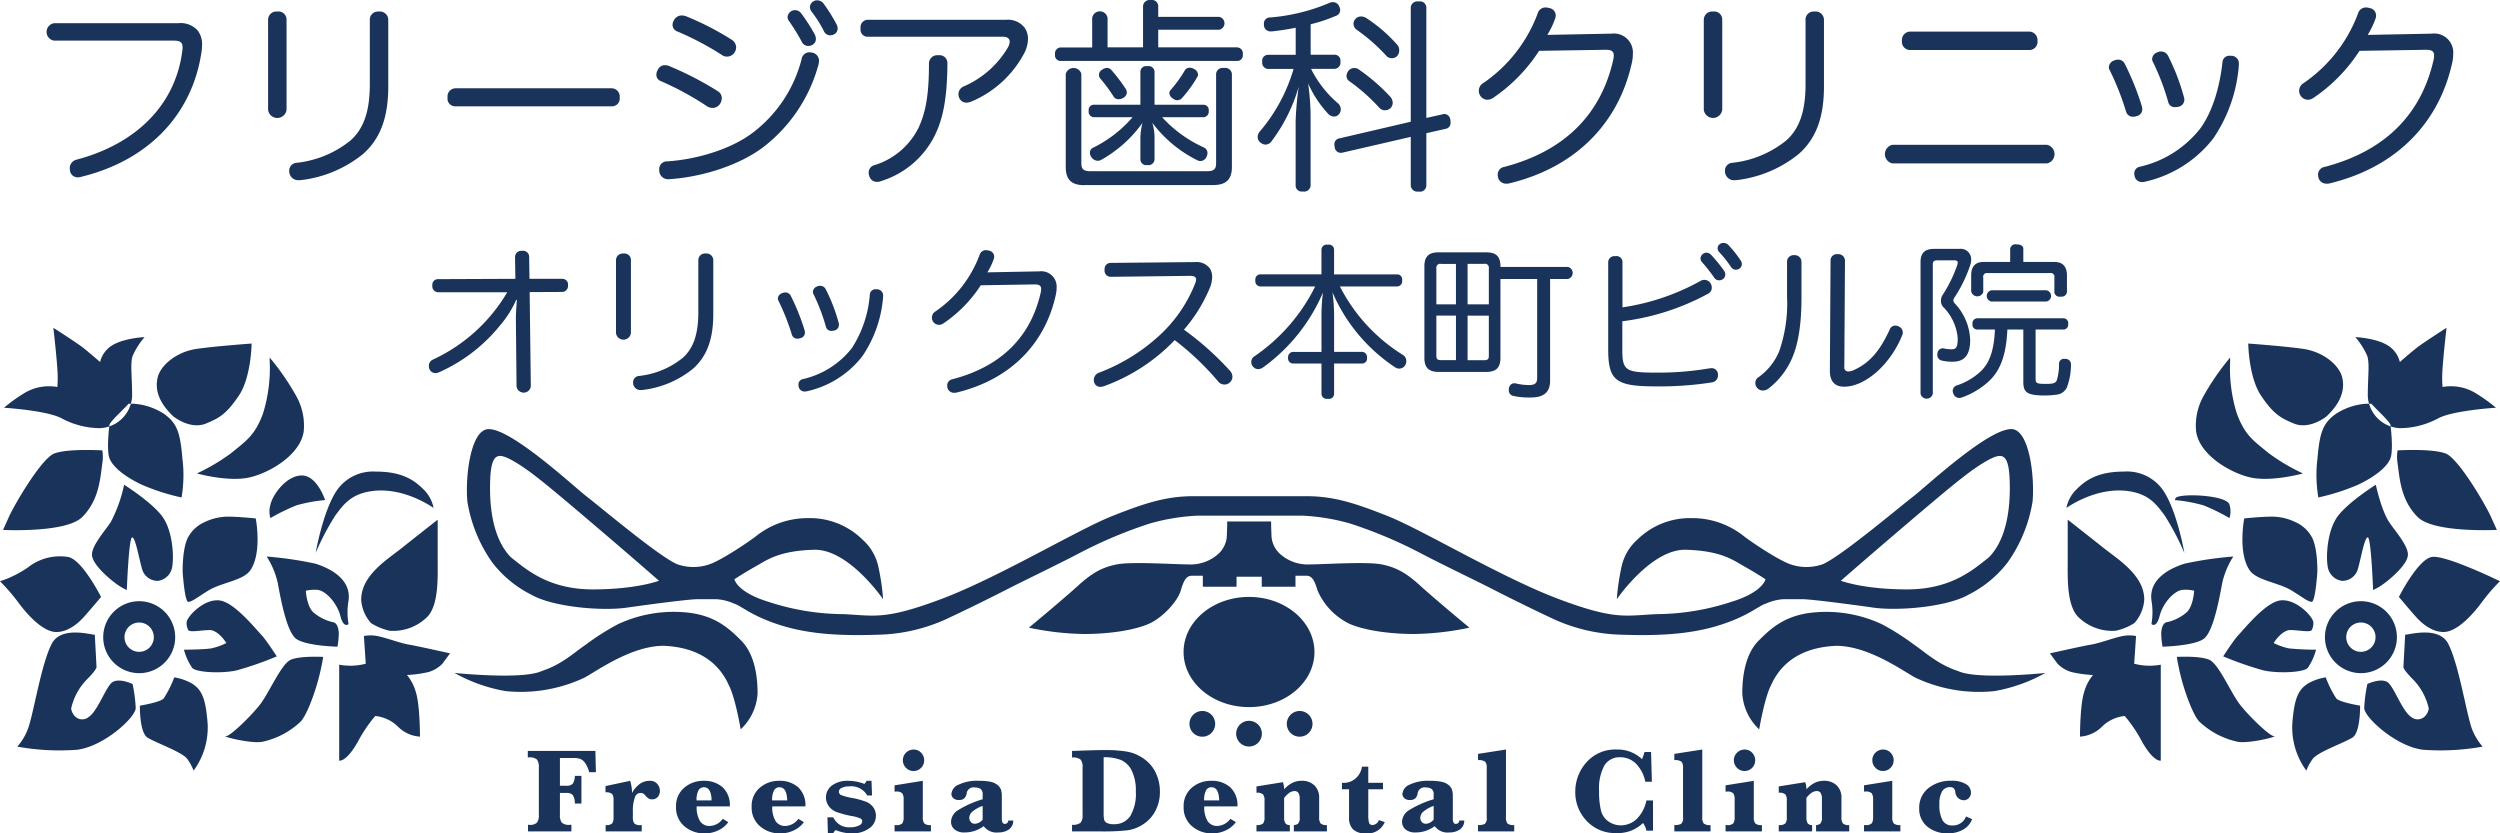 <svg id="logo_access.svg" xmlns="http://www.w3.org/2000/svg" width="399.38" height="133.128" viewBox="0 0 399.38 133.128">
  <defs>
    <style>
      .cls-1 {
        fill: #1a335b;
        fill-rule: evenodd;
      }
    </style>
  </defs>
  <path id="シェイプ_1261" data-name="シェイプ 1261" class="cls-1" d="M721.943,879.52a3.668,3.668,0,0,1,3.146,1.176,3.6,3.6,0,0,1,.688,2.354c0,0.3-.033.589-0.065,0.916-1.409,9.938-8.29,17.394-19.168,20.074a1.871,1.871,0,0,1-.59.1,1.231,1.231,0,0,1-1.245-.914,2.856,2.856,0,0,1-.066-0.525,1.394,1.394,0,0,1,1.049-1.371c9.436-2.485,15.858-8.665,16.94-17.46a2.443,2.443,0,0,0,.033-0.49c0-.851-0.427-1.079-1.442-1.079h-19.1a1.408,1.408,0,0,1,0-2.779h19.823Zm17.334,13.8a1.484,1.484,0,0,1-2.95.032V879a1.328,1.328,0,0,1,1.476-1.342,1.287,1.287,0,0,1,1.474,1.309v14.352Zm13.3-14.287a1.3,1.3,0,0,1,1.41-1.374,1.342,1.342,0,0,1,1.539,1.309v10.657c0,4.905-1.245,8.337-4.03,10.79A19.285,19.285,0,0,1,741.44,904.6h-0.23a1.43,1.43,0,0,1-1.475-1.144,1.324,1.324,0,0,1-.033-0.36,1.253,1.253,0,0,1,1.18-1.274,16.5,16.5,0,0,0,8.65-3.6c2.131-1.929,3.047-4.741,3.047-8.991v-10.2Zm13.7,13.764A1.228,1.228,0,0,1,765,891.387a1.3,1.3,0,0,1,1.311-1.47h24.869a1.3,1.3,0,0,1,1.31,1.47,1.227,1.227,0,0,1-1.277,1.407H766.275Zm41.842-2.453a1.3,1.3,0,0,1,.688,1.146,1.74,1.74,0,0,1-.262.883,1.43,1.43,0,0,1-1.212.684,1.681,1.681,0,0,1-.918-0.293,47.048,47.048,0,0,0-7.34-3.989,1.079,1.079,0,0,1-.72-1.013,1.44,1.44,0,0,1,.229-0.784,1.206,1.206,0,0,1,1.115-.753,1.83,1.83,0,0,1,.688.131,52.651,52.651,0,0,1,7.732,3.988m16.219-4.806a3.323,3.323,0,0,1-.065.524,24.8,24.8,0,0,1-8.946,13.338c-3.833,2.845-9.632,4.676-14.842,5.036h-0.164a1.4,1.4,0,0,1-1.507-1.341v-0.228a1.226,1.226,0,0,1,1.31-1.276c4.784-.327,10.19-1.962,13.631-4.577a21.421,21.421,0,0,0,7.8-11.737,1.262,1.262,0,0,1,1.244-1.111,3.34,3.34,0,0,1,.525.064,1.329,1.329,0,0,1,1.016,1.308m-13.237-2.19a1.526,1.526,0,0,1-.2.753,1.422,1.422,0,0,1-1.277.752,1.276,1.276,0,0,1-.754-0.228,47.194,47.194,0,0,0-7.177-3.794,1.106,1.106,0,0,1-.753-1.046,1.339,1.339,0,0,1,.23-0.752,1.394,1.394,0,0,1,1.211-.753,1.993,1.993,0,0,1,.722.132,45.449,45.449,0,0,1,7.306,3.76,1.465,1.465,0,0,1,.689,1.176m9.4-5.918a1.265,1.265,0,0,1,.951.458,28.285,28.285,0,0,1,2.228,3.465,1.786,1.786,0,0,1,.163.688,1.042,1.042,0,0,1-.524.915,1.384,1.384,0,0,1-.687.2,1.117,1.117,0,0,1-.984-0.556,31.686,31.686,0,0,0-2.13-3.466,1.056,1.056,0,0,1-.2-0.59,1.173,1.173,0,0,1,.591-0.947,1.124,1.124,0,0,1,.589-0.164m3.539-1.569a1.277,1.277,0,0,1,.983.458,26.591,26.591,0,0,1,2.1,3.335,1.581,1.581,0,0,1,.2.687,1.088,1.088,0,0,1-.556.948,1.362,1.362,0,0,1-.623.163,1.112,1.112,0,0,1-1.015-.653,18.582,18.582,0,0,0-2.032-3.205,1.177,1.177,0,0,1-.2-0.653,1.067,1.067,0,0,1,.623-0.95,0.98,0.98,0,0,1,.524-0.13m30.21,3.107a3.377,3.377,0,0,1,2.916,1.242,3.035,3.035,0,0,1,.557,1.831,5.1,5.1,0,0,1-.491,2.06,17,17,0,0,1-8.585,7.945,2.085,2.085,0,0,1-.72.161,1.209,1.209,0,0,1-1.115-.621,1.482,1.482,0,0,1-.2-0.718,1.365,1.365,0,0,1,.819-1.243,15.133,15.133,0,0,0,7.144-6.342,2.229,2.229,0,0,0,.229-0.817c0-.459-0.328-0.786-1.081-0.786h-21.56a1.135,1.135,0,0,1-1.179-1.339,1.178,1.178,0,0,1,1.179-1.373h22.084Zm-9.4,7c-0.032,5.722-.753,8.959-2.063,11.574a14.3,14.3,0,0,1-8.519,7.192,1.72,1.72,0,0,1-.688.132,1.233,1.233,0,0,1-1.18-.85,1.667,1.667,0,0,1-.131-0.655,1.22,1.22,0,0,1,.95-1.176,11.688,11.688,0,0,0,7.012-5.95c1.114-2.386,1.672-5.133,1.672-10.2a1.333,1.333,0,0,1,1.506-1.4,1.266,1.266,0,0,1,1.441,1.338m46.331-2.582a0.918,0.918,0,0,1,.853,1.08,0.9,0.9,0,0,1-.853,1.077H862.9a0.9,0.9,0,0,1-.852-1.077,0.934,0.934,0,0,1,.852-1.08h5.079V878.7a1.239,1.239,0,0,1,2.457,0v4.675h5.668v-6.539a1.043,1.043,0,0,1,1.213-1.012,1.007,1.007,0,0,1,1.213.98v1.7h9.73a1.048,1.048,0,0,1,0,2.06h-9.73v2.812h12.646Zm-24.442,22c-2.032,0-2.982-.85-2.982-2.877V887.6a1.3,1.3,0,0,1,2.49,0v14.288c0,0.947.36,1.276,1.474,1.276H886.3c1.115,0,1.475-.329,1.475-1.276V887.628a1.03,1.03,0,0,1,1.245-.947,1.06,1.06,0,0,1,1.278.947V902.5c0,2.027-.983,2.877-3.015,2.877H866.735Zm19.037-12.849a0.843,0.843,0,0,1,.819.981,0.889,0.889,0,0,1-.819,1.014h-6.619a20.271,20.271,0,0,0,6.684,4.838,1,1,0,0,1,.557.882,1.38,1.38,0,0,1-.2.688,1.041,1.041,0,0,1-1.443.457,20.251,20.251,0,0,1-7.175-5.984,8.448,8.448,0,0,1,.36,2.321V901.3a0.967,0.967,0,0,1-1.147.882,0.936,0.936,0,0,1-1.113-.882v-3.566a11.677,11.677,0,0,1,.327-2.288,20.142,20.142,0,0,1-6.619,5.919,1.034,1.034,0,0,1-.523.131,1.244,1.244,0,0,1-1.017-.59,1.083,1.083,0,0,1-.228-0.687,0.843,0.843,0,0,1,.458-0.784,19.962,19.962,0,0,0,6.356-4.9h-6.225a0.866,0.866,0,0,1-.786-1.014,0.837,0.837,0,0,1,.786-0.981h7.471v-5.3a0.917,0.917,0,0,1,1.113-.851,0.947,0.947,0,0,1,1.147.851v5.3h7.832Zm-12.255-1.961a1.058,1.058,0,0,1-.557.85,1.442,1.442,0,0,1-.753.23,0.9,0.9,0,0,1-.787-0.394,26.654,26.654,0,0,0-2.032-2.779,0.938,0.938,0,0,1,.164-1.536,1.477,1.477,0,0,1,.787-0.294,1.009,1.009,0,0,1,.753.392,26.653,26.653,0,0,1,2.229,2.942,1.246,1.246,0,0,1,.2.589m8.06,1.241a1.175,1.175,0,0,1-.786-0.325,1.056,1.056,0,0,1-.492-0.818,0.75,0.75,0,0,1,.23-0.524,19.813,19.813,0,0,0,2.261-3.138,0.878,0.878,0,0,1,.754-0.392,1.394,1.394,0,0,1,.687.195,1.114,1.114,0,0,1,.656.917,0.623,0.623,0,0,1-.1.326,20.065,20.065,0,0,1-2.457,3.4,0.968,0.968,0,0,1-.754.358m14.483-5a0.984,0.984,0,0,1-.917-1.143,0.94,0.94,0,0,1,.917-1.112h4.423V880.24c-1.278.261-2.555,0.456-3.8,0.588h-0.164a1.038,1.038,0,0,1-1.113-1.014v-0.163a0.953,0.953,0,0,1,.949-1.046,30.4,30.4,0,0,0,9.5-2.322,1.267,1.267,0,0,1,.557-0.13,1.078,1.078,0,0,1,1.016.654,1.6,1.6,0,0,1,.164.62,0.962,0.962,0,0,1-.688.917,24.459,24.459,0,0,1-4.03,1.341v4.87h3.833a0.928,0.928,0,0,1,.918,1.079,1,1,0,0,1-.918,1.176H902.94a17.474,17.474,0,0,0,4.326,5.526,1.287,1.287,0,0,1,.426.948,1.169,1.169,0,0,1-.3.785,0.985,0.985,0,0,1-.786.36,1.358,1.358,0,0,1-.983-0.491,17.706,17.706,0,0,1-3.145-4.8,40.348,40.348,0,0,1,.393,5.034v11.28a1.03,1.03,0,0,1-1.245.947,0.959,0.959,0,0,1-1.147-.947v-10.3a52.434,52.434,0,0,1,.492-5.49,26.748,26.748,0,0,1-4.326,8.7,1.244,1.244,0,0,1-.982.554,1.306,1.306,0,0,1-.754-0.293,1.15,1.15,0,0,1-.492-0.949,1.384,1.384,0,0,1,.361-0.882,26.9,26.9,0,0,0,5.373-9.973h-4.1Zm27.982,7.226a0.566,0.566,0,0,1,.229-0.032,1.01,1.01,0,0,1,.917.948,1.559,1.559,0,0,1,.033.391,0.946,0.946,0,0,1-.688,1.015l-3.178.718v8.371a1.015,1.015,0,0,1-1.246.947,1.045,1.045,0,0,1-1.244-.947v-7.782l-10.911,2.518a0.762,0.762,0,0,1-.262.031,0.994,0.994,0,0,1-.984-0.947,1.1,1.1,0,0,1-.033-0.326,0.916,0.916,0,0,1,.689-1.014l11.5-2.682V877a1.045,1.045,0,0,1,1.244-.948,1.015,1.015,0,0,1,1.246.948v17.654Zm-8.388-2.713a1.546,1.546,0,0,1,.327.881,1.266,1.266,0,0,1-.36.884,1.352,1.352,0,0,1-.885.327,1.174,1.174,0,0,1-.885-0.392A29.629,29.629,0,0,0,909,888.739a0.972,0.972,0,0,1-.393-0.784,1.378,1.378,0,0,1,.327-0.849,1.159,1.159,0,0,1,.918-0.425,1.18,1.18,0,0,1,.72.228,30.331,30.331,0,0,1,5.08,4.414m1.08-8.338a1.309,1.309,0,0,1,.295.883,1.275,1.275,0,0,1-.295.85,1.17,1.17,0,0,1-.884.393,1.128,1.128,0,0,1-.885-0.393,28.28,28.28,0,0,0-4.686-4.118,1.287,1.287,0,0,1-.556-0.982,1.115,1.115,0,0,1,.327-0.785,1.17,1.17,0,0,1,.885-0.391,1.612,1.612,0,0,1,.852.261,24.494,24.494,0,0,1,4.947,4.282m22.641,0.948a26.275,26.275,0,0,1-7.4,7.554,1.71,1.71,0,0,1-.852.262,1.408,1.408,0,0,1-1.375-1.44,1.4,1.4,0,0,1,.687-1.209,23.319,23.319,0,0,0,8.717-11.15,1.3,1.3,0,0,1,1.277-.947,2.221,2.221,0,0,1,.59.1,1.2,1.2,0,0,1,1.015,1.176,1.9,1.9,0,0,1-.065.426,13.438,13.438,0,0,1-1.278,2.681l10.256-.2a3.034,3.034,0,0,1,3.407,3.27,5.764,5.764,0,0,1-.13,1.243c-1.966,9.251-8.487,16.737-19.66,19.419a1.538,1.538,0,0,1-.393.034,1.314,1.314,0,0,1-1.343-.949,2.528,2.528,0,0,1-.066-0.491,1.249,1.249,0,0,1,1.081-1.243c9.568-2.518,15.433-8.337,17.4-17.2a4,4,0,0,0,.065-0.587c0-.622-0.327-0.917-1.245-0.917h-0.131Zm29.26,9.384a1.483,1.483,0,0,1-2.948.032V879a1.326,1.326,0,0,1,1.474-1.342,1.287,1.287,0,0,1,1.474,1.309v14.352Zm13.3-14.287a1.3,1.3,0,0,1,1.409-1.374,1.342,1.342,0,0,1,1.54,1.309v10.657c0,4.905-1.245,8.337-4.031,10.79A19.282,19.282,0,0,1,970.8,904.6h-0.229a1.43,1.43,0,0,1-1.475-1.144,1.324,1.324,0,0,1-.033-0.36,1.253,1.253,0,0,1,1.18-1.274,16.5,16.5,0,0,0,8.65-3.6c2.129-1.929,3.047-4.741,3.047-8.991v-10.2Zm38.562,19.911a1.522,1.522,0,0,1,.04,2.975H995.8a1.523,1.523,0,0,1,.033-2.975H1020.5Zm-2.72-18.079a1.36,1.36,0,0,1,1.22,1.47,1.321,1.321,0,0,1-1.18,1.471H998.55a1.321,1.321,0,0,1-1.212-1.471,1.358,1.358,0,0,1,1.212-1.47h19.23Zm14.09,4.479a1.162,1.162,0,0,1,1.08.685,42.668,42.668,0,0,1,2.72,6.768,2.346,2.346,0,0,1,.07.49,1.111,1.111,0,0,1-.92,1.079,1.576,1.576,0,0,1-.52.1,1.119,1.119,0,0,1-1.15-.815,43.442,43.442,0,0,0-2.62-6.638,0.8,0.8,0,0,1-.13-0.458,1.179,1.179,0,0,1,.85-1.078,1.426,1.426,0,0,1,.62-0.13m19.3,0.619v0.23a24.01,24.01,0,0,1-4.09,11.737,19.067,19.067,0,0,1-11.01,6.931,1.53,1.53,0,0,1-.36.032,1.162,1.162,0,0,1-1.18-.882,2.078,2.078,0,0,1-.07-0.491,1.083,1.083,0,0,1,.92-1.079,17.07,17.07,0,0,0,9.63-6.114c1.97-2.713,3.11-6.636,3.54-10.592a1.1,1.1,0,0,1,1.21-1.014h0.17a1.215,1.215,0,0,1,1.24,1.242m-12.42-1.928a1.24,1.24,0,0,1,1.12.719,34.291,34.291,0,0,1,2.55,6.67,0.924,0.924,0,0,1,.04.328,1.163,1.163,0,0,1-.89,1.109,3.24,3.24,0,0,1-.56.066,1.052,1.052,0,0,1-1.11-.753,37.672,37.672,0,0,0-2.46-6.47,0.916,0.916,0,0,1-.13-0.492,1.208,1.208,0,0,1,.85-1.046,1.318,1.318,0,0,1,.59-0.131m31.69-.1a26.215,26.215,0,0,1-7.41,7.554,1.68,1.68,0,0,1-.85.262,1.446,1.446,0,0,1-1.11-.589,1.425,1.425,0,0,1-.27-0.851,1.4,1.4,0,0,1,.69-1.209,23.311,23.311,0,0,0,8.72-11.15,1.3,1.3,0,0,1,1.28-.947,2.252,2.252,0,0,1,.59.1,1.2,1.2,0,0,1,1.01,1.176,2.082,2.082,0,0,1-.06.426,13.814,13.814,0,0,1-1.28,2.681l10.25-.2a3.035,3.035,0,0,1,3.41,3.27,5.641,5.641,0,0,1-.13,1.243c-1.97,9.251-8.49,16.737-19.66,19.419a1.515,1.515,0,0,1-.39.034,1.322,1.322,0,0,1-1.35-.949,2.767,2.767,0,0,1-.06-0.491,1.249,1.249,0,0,1,1.08-1.243c9.57-2.518,15.43-8.337,17.4-17.2a4.394,4.394,0,0,0,.06-0.587c0-.622-0.32-0.917-1.24-0.917h-0.13ZM783.365,920.359a0.9,0.9,0,0,1,.876,1.006,0.976,0.976,0,0,1-.876,1.086l-5.252.026,0.186,15.006a1.144,1.144,0,0,1-2.281,0l-0.106-10.85c0-.954.106-2.04,0.159-2.912h-0.106a16.673,16.673,0,0,1-2.6,4.1,26.079,26.079,0,0,1-9.734,7.464,1.43,1.43,0,0,1-.557.132,1.035,1.035,0,0,1-.955-0.609,1.177,1.177,0,0,1-.106-0.529,1.082,1.082,0,0,1,.61-1.006A26.818,26.818,0,0,0,774.532,922.5H763.419a0.958,0.958,0,0,1-.849-1.085,0.886,0.886,0,0,1,.849-1.008l12.414-.052-0.054-3.467a1,1,0,0,1,1.14-1.005,0.966,0.966,0,0,1,1.115,1.005l0.053,3.467h5.278Zm10.928,8.629a1.2,1.2,0,0,1-2.387.026V917.4a1.073,1.073,0,0,1,1.193-1.084,1.042,1.042,0,0,1,1.194,1.058v11.619Zm10.769-11.567a1.05,1.05,0,0,1,1.14-1.11,1.087,1.087,0,0,1,1.247,1.058V926c0,3.971-1.008,6.748-3.262,8.734a15.618,15.618,0,0,1-8.143,3.387h-0.186a1.156,1.156,0,0,1-1.193-.926,1.064,1.064,0,0,1-.027-0.29,1.015,1.015,0,0,1,.955-1.034,13.348,13.348,0,0,0,7-2.91c1.723-1.561,2.466-3.838,2.466-7.279v-8.258Zm13.9,5.109a0.947,0.947,0,0,1,.875.554,35.5,35.5,0,0,1,2.2,5.481,2.394,2.394,0,0,1,.053.4,0.9,0.9,0,0,1-.743.872,1.251,1.251,0,0,1-.424.082,0.908,0.908,0,0,1-.928-0.662,35.437,35.437,0,0,0-2.123-5.373,0.666,0.666,0,0,1-.105-0.372,0.955,0.955,0,0,1,.689-0.872,1.143,1.143,0,0,1,.5-0.106m15.623,0.5v0.185a19.484,19.484,0,0,1-3.316,9.5,15.422,15.422,0,0,1-8.912,5.611,1.173,1.173,0,0,1-.292.027,0.944,0.944,0,0,1-.955-0.716,1.983,1.983,0,0,1-.053-0.4,0.878,0.878,0,0,1,.743-0.874,13.827,13.827,0,0,0,7.8-4.95,18.378,18.378,0,0,0,2.865-8.573,0.893,0.893,0,0,1,.982-0.821h0.132a0.987,0.987,0,0,1,1.008,1.006m-10.053-1.562a0.99,0.99,0,0,1,.9.582,27.429,27.429,0,0,1,2.069,5.4,0.918,0.918,0,0,1,.026.265,0.94,0.94,0,0,1-.716.9,2.566,2.566,0,0,1-.451.052,0.853,0.853,0,0,1-.9-0.608,30.592,30.592,0,0,0-1.989-5.24,0.746,0.746,0,0,1-.106-0.4,0.977,0.977,0,0,1,.69-0.847,1.017,1.017,0,0,1,.477-0.107m25.65-.078a21.28,21.28,0,0,1-6,6.112,1.387,1.387,0,0,1-.689.212,1.19,1.19,0,0,1-.9-0.476,1.178,1.178,0,0,1-.212-0.688,1.131,1.131,0,0,1,.557-0.98,18.867,18.867,0,0,0,7.055-9.024,1.051,1.051,0,0,1,1.035-.767,1.8,1.8,0,0,1,.478.079,0.972,0.972,0,0,1,.822.952,1.527,1.527,0,0,1-.053.344,10.928,10.928,0,0,1-1.035,2.17l8.3-.158a2.457,2.457,0,0,1,2.759,2.646,4.628,4.628,0,0,1-.106,1.007c-1.592,7.49-6.87,13.549-15.915,15.719a1.223,1.223,0,0,1-.318.028,1.061,1.061,0,0,1-1.087-.768,2.013,2.013,0,0,1-.053-0.4,1.009,1.009,0,0,1,.875-1.006c7.744-2.039,12.493-6.749,14.084-13.921a3.335,3.335,0,0,0,.054-0.477c0-.5-0.266-0.74-1.01-0.74h-0.105Zm20.767-1.352a0.991,0.991,0,0,1-.981-1.165,0.955,0.955,0,0,1,.981-1.058l13.5-.132a2.633,2.633,0,0,1,2.361,1.059,2.59,2.59,0,0,1,.344,1.324,5.066,5.066,0,0,1-.291,1.535,24.892,24.892,0,0,1-4.218,6.881,47.106,47.106,0,0,1,7.374,6.59,1.476,1.476,0,0,1,.371.926,1.273,1.273,0,0,1-.345.847,1.246,1.246,0,0,1-.928.4,1.281,1.281,0,0,1-.955-0.422,43.527,43.527,0,0,0-7-6.67,29.531,29.531,0,0,1-11.22,7.33,1.814,1.814,0,0,1-.636.132,0.971,0.971,0,0,1-.982-0.662,1.23,1.23,0,0,1,.716-1.587,29.791,29.791,0,0,0,9.417-5.717,22.406,22.406,0,0,0,5.994-8.6,1.978,1.978,0,0,0,.132-0.581c0-.4-0.291-0.584-0.954-0.584Zm23.846,1.537a0.834,0.834,0,0,1-.742-0.981,0.821,0.821,0,0,1,.742-0.951h9.814V915.7a0.837,0.837,0,0,1,1.008-.795,0.826,0.826,0,0,1,1.009.795v3.944h10.132a0.806,0.806,0,0,1,.742.951,0.848,0.848,0,0,1-.742.981h-9.2a27.693,27.693,0,0,0,10.052,10.93,1.141,1.141,0,0,1,.557,1.006,1.37,1.37,0,0,1-.185.66,1.146,1.146,0,0,1-.928.529,1.282,1.282,0,0,1-.717-0.237,27.3,27.3,0,0,1-9.973-11.962,27.387,27.387,0,0,1,.266,3.863v5.664h4.508a0.812,0.812,0,0,1,.743.927,0.784,0.784,0,0,1-.743.926h-4.508v4.87a0.822,0.822,0,0,1-1.009.767,0.834,0.834,0,0,1-1.008-.767v-4.87h-4.562a0.8,0.8,0,0,1-.769-0.926,0.83,0.83,0,0,1,.769-0.927h4.562v-5.637a27.816,27.816,0,0,1,.239-3.864,28.474,28.474,0,0,1-9.549,11.962,1.469,1.469,0,0,1-.822.292,1.1,1.1,0,0,1-.849-0.451,1.087,1.087,0,0,1,.292-1.614,29.17,29.17,0,0,0,9.682-11.141h-8.807Zm38.407-1.193v12.626c0,1.587-.742,2.222-2.254,2.222h-7.612c-1.539,0-2.282-.635-2.282-2.222V918.348c0-1.614.743-2.223,2.282-2.223h7.612c1.512,0,2.254.609,2.254,2.223v0.105H943.97a0.991,0.991,0,0,1,0,1.932h-2.837V936.61c0,1.826-.956,2.7-3.1,2.7a11.818,11.818,0,0,1-2.732-.238,0.914,0.914,0,0,1-.769-0.952,1.263,1.263,0,0,1,.027-0.317,0.9,0.9,0,0,1,.875-0.768,1.409,1.409,0,0,1,.318.053,9.191,9.191,0,0,0,1.936.238c1.035,0,1.379-.263,1.379-1.216V920.385H933.2Zm-7.108-2.407h-2.387a0.6,0.6,0,0,0-.742.661v5.8h3.129v-6.458Zm0,8.257h-3.129v6.459c0,0.528.238,0.661,0.742,0.661h2.387v-7.12Zm5.252-7.6a0.6,0.6,0,0,0-.743-0.661H927.95v6.458h3.395v-5.8ZM930.6,933.355c0.5,0,.743-0.133.743-0.661v-6.459H927.95v7.12H930.6Zm22.069-1.642c0,3.415.583,3.627,5.808,3.627a48.836,48.836,0,0,0,8.143-.689c0.107,0,.212-0.026.319-0.026a1.008,1.008,0,0,1,1.007.953v0.185a1.1,1.1,0,0,1-.981,1.139,53.445,53.445,0,0,1-8.992.634c-6.445,0-7.559-.979-7.559-5.98V917.739a0.985,0.985,0,0,1,1.141-1,0.952,0.952,0,0,1,1.14,1v7.173a36.413,36.413,0,0,0,12.44-4.208,1.256,1.256,0,0,1,.663-0.186,1.157,1.157,0,0,1,.981.583,1.317,1.317,0,0,1,.186.662,1.08,1.08,0,0,1-.557.952,38.651,38.651,0,0,1-13.739,4.42v4.578Zm13.447-15.535a1.066,1.066,0,0,1,.691.292,26.084,26.084,0,0,1,2.122,2.593,1.029,1.029,0,0,1,.185.609,0.888,0.888,0,0,1-.345.713,1.14,1.14,0,0,1-.636.212,0.924,0.924,0,0,1-.743-0.37,26.031,26.031,0,0,0-2.016-2.567,0.837,0.837,0,0,1-.212-0.529,0.924,0.924,0,0,1,.371-0.741,0.983,0.983,0,0,1,.583-0.212m2.706-1.561a1.14,1.14,0,0,1,.742.29,17.42,17.42,0,0,1,1.99,2.488,0.994,0.994,0,0,1,.212.609,0.908,0.908,0,0,1-.371.713,1.075,1.075,0,0,1-.584.187,0.967,0.967,0,0,1-.769-0.423,17.425,17.425,0,0,0-1.909-2.409,0.915,0.915,0,0,1-.24-0.583,0.808,0.808,0,0,1,.4-0.713,0.958,0.958,0,0,1,.531-0.159m10.159,3.043a1.044,1.044,0,0,1,1.14-1.085,1.07,1.07,0,0,1,1.167,1.111V923.4c0,4.26-.53,7.358-1.458,9.526a12.282,12.282,0,0,1-3.74,4.9,1.514,1.514,0,0,1-.981.371,1.167,1.167,0,0,1-.9-0.423,1.138,1.138,0,0,1-.292-0.793,1.079,1.079,0,0,1,.53-0.928,9.529,9.529,0,0,0,3.29-4.155,23.267,23.267,0,0,0,1.246-8.68V917.66Zm6.95-.185a1.012,1.012,0,0,1,1.14-1.059,1.06,1.06,0,0,1,1.167,1.059l-0.106,16.937a0.627,0.627,0,0,0,.663.742,2.114,2.114,0,0,0,.769-0.185c2.971-1.3,4.483-3.651,5.835-6.537a0.942,0.942,0,0,1,.876-0.609,1.2,1.2,0,0,1,.583.159,1.022,1.022,0,0,1,.61.952,1.208,1.208,0,0,1-.106.477c-1.618,4-4.854,7.251-7.984,8.019a5.942,5.942,0,0,1-1.273.159c-1.485,0-2.281-.846-2.281-2.54Zm14.377,0.185c0-1.482.74-2.089,2.17-2.089h4.06a1.666,1.666,0,0,1,1.86,1.717,2.7,2.7,0,0,1-.16.9,22.046,22.046,0,0,1-2.55,5.215,0.769,0.769,0,0,0-.13.4,0.592,0.592,0,0,0,.19.449,8.951,8.951,0,0,1,2.49,5.85c0,2.487-.96,3.494-2.81,3.494a6.9,6.9,0,0,1-1.73-.186,0.9,0.9,0,0,1-.71-0.952,0.575,0.575,0,0,1,.02-0.185,0.87,0.87,0,0,1,.83-0.821,0.509,0.509,0,0,1,.18.026,6.121,6.121,0,0,0,1.27.133c0.75,0,.96-0.4.96-1.775a8.027,8.027,0,0,0-2.36-5.027,1.439,1.439,0,0,1-.32-0.952,1.674,1.674,0,0,1,.27-0.928,21.4,21.4,0,0,0,2.36-4.843,2.875,2.875,0,0,0,.05-0.318c0-.264-0.19-0.37-0.58-0.37h-2.66c-0.5,0-.74.133-0.74,0.662V938.7a1,1,0,0,1-1.96,0V917.66Zm9.04,10.8a0.776,0.776,0,0,1-.74-0.9,0.79,0.79,0,0,1,.74-0.9h13.82a0.759,0.759,0,0,1,.72.9,0.77,0.77,0,0,1-.72.9h-4.48v7.886c0,0.741.27,0.793,1.75,0.793,1.09,0,1.43-.157,1.62-0.528a8.3,8.3,0,0,0,.37-2.672,0.787,0.787,0,0,1,.87-0.8h0.16a0.866,0.866,0,0,1,.88.927v0.053a10.1,10.1,0,0,1-.66,3.6,2.039,2.039,0,0,1-1.59,1.137,14.025,14.025,0,0,1-2.07.133,10.9,10.9,0,0,1-1.44-.081c-1.38-.184-1.85-0.661-1.85-2.063v-8.389h-2.55c-0.18,4.206-1.19,6.43-2.65,7.965a12.418,12.418,0,0,1-4.54,2.859,1.2,1.2,0,0,1-.5.107,0.97,0.97,0,0,1-.93-0.689,1.018,1.018,0,0,1-.11-0.451,0.916,0.916,0,0,1,.69-0.873,10.34,10.34,0,0,0,3.88-2.328c1.11-1.111,2.04-2.912,2.17-6.59h-2.84Zm12.34-10.8c1.38,0,2.01.767,2.01,2.17v2.541a0.835,0.835,0,0,1-1,.821,0.821,0.821,0,0,1-1.01-.662v-2.356a0.6,0.6,0,0,0-.69-0.741h-9.98a0.6,0.6,0,0,0-.69.741v2.3a1,1,0,0,1-1.93-.132V919.83c0-1.4.61-2.17,1.99-2.17h4.24v-2.116a0.848,0.848,0,0,1,1.04-.688c0.63,0,1.06.236,1.06,0.688v2.116h4.96Zm-10.03,6.325a0.91,0.91,0,0,1,0-1.8h8.73a0.91,0.91,0,0,1,0,1.8h-8.73ZM752.766,975.344a6.2,6.2,0,0,1-1.565-3.732c0-3.9,4.226-6.453,6.39-8.179,1.924-1.534,5.831-4.6,5.831-4.6v6.527c0,2.7.2,7.37-1.838,9.167a7.778,7.778,0,0,1-5.784,2.058,9.277,9.277,0,0,1-3.034-1.237m-58.639-34.4s6.752,0.42,9.173,1.666a13.074,13.074,0,0,0,6.188,1.6,5.392,5.392,0,0,0,5.12-5.11c0-3.194-.328-5.2.082-6.437a11.941,11.941,0,0,1,1.908-3s-3.448.142-5.333,1.42a4.318,4.318,0,0,0-1.777,2.556s-1.717-1.493-2.7-2.272-4.765-3.193-4.765-3.193,0.518,4.492.639,6.6a17.386,17.386,0,0,1,0,2.854,7.655,7.655,0,0,0-5.267.973,26.828,26.828,0,0,0-3.266,2.347m15.716,6.81s-5.525-.331-7.68.5c-2.027.778-6.331,8.09-7.254,10.147l-0.925,2.058s10.064,0.521,12.638-2.047c2.719-2.713,2.888-6.2,3.221-8.6a6.375,6.375,0,0,0,0-2.059m1.139-4.073s-0.533,4.065.035,5.412,2.382,2.828,5.084,4.125a34.32,34.32,0,0,0,6.4,2.059,21.147,21.147,0,0,0,.139-6.21c-0.356-4.258-.894-5.667-2.913-7.131a10.165,10.165,0,0,0-4.835-1.631h-0.859s-0.127.172-1.613,1.653-1.439,1.723-1.439,1.723m10.2-1.36c-0.854-.85-3.173-3.087-2.524-6.1,0.474-2.206,3.23-4.221,6.146-4.664,2.881-.436,8.894-0.871,8.894-0.871s-0.066,5.37-2.027,8.3c-2.065,3.087-3.278,3.642-5.232,4.466-2.55,1.078-5.257-1.136-5.257-1.136m15.4-8.865a24.285,24.285,0,0,1-1.072,8.424c-1.3,3.551-2.77,4.4-5.009,6.264a31.574,31.574,0,0,1-5.547,3.3s4.865,1.359,8.233.672c3.137-.64,8.3-3.538,8.833-7.412A9.626,9.626,0,0,0,740.78,939a39.251,39.251,0,0,0-4.2-6.069v0.531Zm313.187,0a24.313,24.313,0,0,0,1.07,8.424c1.31,3.551,2.77,4.4,5.01,6.264a31.4,31.4,0,0,0,5.55,3.3s-4.87,1.359-8.24.672c-3.13-.64-8.3-3.538-8.83-7.412a9.655,9.655,0,0,1,1.24-5.711,39.868,39.868,0,0,1,4.2-6.069v0.531Zm-336.442,19.8a23.07,23.07,0,0,1-2.134,5.959c-0.863,1.308-3,3.694-3,5.185s2.562,3.686,3.645,4.5a9.846,9.846,0,0,0,1.919,1.171s0.32-8.408.854-8.408,1.064,3.268,1.6,5.107a2.578,2.578,0,0,0,2.532,1.834,2.671,2.671,0,0,0,2.269-2.258c0.3-1.693.068-5.883-1.659-8.13-1.783-2.317-6.021-4.963-6.021-4.963m-3.689,17.92s-3.044-6.033-5.283-6.388a8.227,8.227,0,0,0-6.389,1.667,16.936,16.936,0,0,1-4.476,2.211,30.631,30.631,0,0,1,2.875,3.323c1.28,1.757,3.895,4.79,6.134,4.79s4-1.968,4.481-2.5c0.7-.78,2.658-3.1,2.658-3.1m-1,6.031c-0.711,0-5.416-1.431-6.9,1.489-1.635,3.222-2.769,10.467-3.7,13.34a9.358,9.358,0,0,1-1.778,3.051,37.837,37.837,0,0,0,9.53.5c4.267-.5,9.385-5.18,9.385-6.669a23.9,23.9,0,0,0-.5-3.834s-2.481-1.193-3.484-.069-2.2,4.5-3.556,5.353a1.59,1.59,0,0,1-1.984.031,2.147,2.147,0,0,1-.788-1.411,9.63,9.63,0,0,1,2.559-4.683c1.493-1.491,1.493-1.915,1.493-1.915Zm7.2,11.333s-0.085,4.293,1.228,5.109c1.345,0.84,5.528,2.289,6.346,3.405a8.209,8.209,0,0,1,1.013,1.863,11.651,11.651,0,0,0,2.24-7.5c-0.3-4.032-.938-5.462-2.563-6.445a8.31,8.31,0,0,0-2.77-.952,17.2,17.2,0,0,1-1.7,3.389c-0.615.61-3.792,1.133-3.792,1.133m7.467-13.356c0.152-.967,2.774-3.727,5.227-3.46s6,4.815,6.935,5.746c0.907,1.119,2.24,3.194,2.24,3.194a52.382,52.382,0,0,1-6.4,2.235c-2.347.534-6.373,0.348-7.093-.372a9.237,9.237,0,0,1-1.334-2.928s3.031-.008,4.374-0.211a10.513,10.513,0,0,0,2.4-.854s-1.173-1.928-2.56-2.074c-1.386,0-3.3.423-3.52,0a2.23,2.23,0,0,1-.267-1.276m-0.633-7.977s-0.1-3.782.877-5.585a5.512,5.512,0,0,1,2.585-2.385,8.688,8.688,0,0,1,3.763-.894c1.761,0,4.448.287,4.448,0.287s1.043,5.346-.81,8.207c-1.126,1.74-4.6,1.977-6.816,3.343-1.626,1-2.56,1.776-3.147,1.776s-0.9-4.749-.9-4.749m-6.956,4.645a5.748,5.748,0,1,0,5.76,5.746,5.753,5.753,0,0,0-5.76-5.746m0,8.089a2.342,2.342,0,1,1,2.347-2.343,2.343,2.343,0,0,1-2.347,2.343m29.4,0.811s-3.837-.216-5.259.494-3.286,5-4.675,6.908c-1.244,1.705-4.859,5.264-5.605,5.264s3.958,1.244,5.845.887a12.838,12.838,0,0,0,6.067-3.192c0.853-.851,1.938-3.62,2.632-5.961a36.742,36.742,0,0,0,1-4.4m2.276-1.632s-5.077-.114-6.614-1.276-2.489-6.6-2.915-8.871a12.928,12.928,0,0,0-1.778-4.258,58.826,58.826,0,0,1,7.756,1.132c1.99,0.62,5.8,2.276,5.328,5.893a10.741,10.741,0,0,0,0,3.761s-0.782.781-1.316-1.311-2.44-4.156-3.79-4.156a5.758,5.758,0,0,0-1.721.146s0.123,2.38,1.155,3.409a7.193,7.193,0,0,0,3.255,1.63c0.49,0.087.853,0.851,0.853,1.845a12.171,12.171,0,0,1-.213,2.056m-3.484-14.971s1.15-6.673,3.378-9.987a7.039,7.039,0,0,1,6.249-3.017c4.24,0,6.179,1.417,7.6,2.838a5.616,5.616,0,0,1,1.615,2.976s-4.744-3.479-10.026-2.673c-3.292.5-4.481,2.28-5.69,3.9a41.433,41.433,0,0,0-3.128,5.96m1.518-8.449s-0.032-.1-0.1-0.27c-0.34-.888-1.566-3.663-3.627-3.663-2.453,0-4.68,3.082-5.013,4.683a3.75,3.75,0,0,0,0,2.128,32.148,32.148,0,0,1,4.155-2.036,24.25,24.25,0,0,1,4.582-.842l0.14-.229m6.356,26.369a9.622,9.622,0,0,1-4.245.154v15.326s1.065,0.32,2.933-2.925a22.841,22.841,0,0,1,2.826-4.206,6.081,6.081,0,0,1,3.627,1.7,5.428,5.428,0,0,0,3.52,1.6s0-5-.64-7.025a7.3,7.3,0,0,0-1.44-2.82,19.016,19.016,0,0,0,3.467-.48,5.141,5.141,0,0,0,2.2-1.329l1.214-1.649s-5.348-1.2-6.508-1.387c-1.39-.216-3.658-1.1-5.119-1.382a5.652,5.652,0,0,0-2.134,0Zm340.308-40.894s-6.76.42-9.18,1.666a13.05,13.05,0,0,1-6.18,1.6,5.389,5.389,0,0,1-5.12-5.11c0-3.194.32-5.2-.09-6.437a11.852,11.852,0,0,0-1.9-3s3.44,0.142,5.33,1.42a4.314,4.314,0,0,1,1.78,2.556s1.71-1.493,2.7-2.272,4.76-3.193,4.76-3.193-0.52,4.492-.64,6.6a18.016,18.016,0,0,0,0,2.854,7.663,7.663,0,0,1,5.27.973,27.307,27.307,0,0,1,3.27,2.347m-15.72,6.81s5.53-.331,7.68.5c2.03,0.778,6.33,8.09,7.25,10.147l0.93,2.058s-10.06.521-12.64-2.047c-2.72-2.713-2.89-6.2-3.22-8.6a6.236,6.236,0,0,1,0-2.059m-1.14-4.073s0.54,4.065-.03,5.412-2.39,2.828-5.09,4.125a34.369,34.369,0,0,1-6.4,2.059,21.4,21.4,0,0,1-.14-6.21c0.36-4.258.9-5.667,2.92-7.131a10.147,10.147,0,0,1,4.83-1.631h0.86s0.13,0.172,1.61,1.653,1.44,1.723,1.44,1.723m-10.2-1.36c0.85-.85,3.17-3.087,2.52-6.1-0.47-2.206-3.23-4.221-6.14-4.664-2.89-.436-8.9-0.871-8.9-0.871s0.07,5.37,2.03,8.3c2.06,3.087,3.28,3.642,5.23,4.466,2.55,1.078,5.26-1.136,5.26-1.136m7.86,10.933s0.87,4.062,2.13,5.959c0.86,1.308,3,3.694,3,5.185s-2.56,3.686-3.64,4.5a9.766,9.766,0,0,1-1.92,1.171s-0.32-8.408-.85-8.408-1.07,3.268-1.6,5.107a2.578,2.578,0,0,1-2.53,1.834,2.67,2.67,0,0,1-2.27-2.258c-0.31-1.693-.07-5.883,1.65-8.13,1.79-2.317,6.03-4.963,6.03-4.963m3.69,17.92s3.04-6.033,5.28-6.388c2.21-.351,10.86,3.878,10.86,3.878a31.021,31.021,0,0,0-2.87,3.323c-1.28,1.757-3.9,4.79-6.14,4.79s-4-1.968-4.48-2.5c-0.7-.78-2.65-3.1-2.65-3.1m1,6.031c0.71,0,5.42-1.431,6.9,1.489,1.63,3.222,2.77,10.467,3.69,13.34a9.423,9.423,0,0,0,1.78,3.051,37.771,37.771,0,0,1-9.52.5c-4.27-.5-9.39-5.18-9.39-6.669a23.762,23.762,0,0,1,.5-3.834s2.48-1.193,3.48-.069,2.2,4.5,3.55,5.353a1.6,1.6,0,0,0,1.99.031,2.146,2.146,0,0,0,.79-1.411,9.659,9.659,0,0,0-2.56-4.683c-1.49-1.491-1.49-1.915-1.49-1.915Zm-7.2,11.333s0.08,4.293-1.23,5.109c-1.34.84-5.53,2.289-6.34,3.405a7.945,7.945,0,0,0-1.02,1.863,11.677,11.677,0,0,1-2.24-7.5c0.31-4.032.94-5.462,2.57-6.445a8.275,8.275,0,0,1,2.77-.952,17.28,17.28,0,0,0,1.7,3.389c0.61,0.61,3.79,1.133,3.79,1.133m-7.47-13.356c-0.15-.967-2.77-3.727-5.23-3.46s-5.99,4.815-6.93,5.746c-0.91,1.119-2.24,3.194-2.24,3.194a52.812,52.812,0,0,0,6.4,2.235c2.35,0.534,6.37.348,7.1-.372a9.224,9.224,0,0,0,1.33-2.928,43.75,43.75,0,0,1-4.37-.211,10.29,10.29,0,0,1-2.4-.854s1.17-1.928,2.56-2.074c1.38,0,3.3.423,3.52,0a2.3,2.3,0,0,0,.26-1.276m0.64-7.977s0.1-3.782-.88-5.585a5.489,5.489,0,0,0-2.59-2.385,8.669,8.669,0,0,0-3.76-.894c-1.76,0-4.45.287-4.45,0.287s-1.04,5.346.81,8.207c1.13,1.74,4.61,1.977,6.82,3.343,1.62,1,2.56,1.776,3.15,1.776s0.9-4.749.9-4.749m6.95,4.645a5.748,5.748,0,1,0,5.76,5.746,5.754,5.754,0,0,0-5.76-5.746m0,8.089a2.342,2.342,0,1,1,2.35-2.343,2.351,2.351,0,0,1-2.35,2.343m-29.4.811s3.83-.216,5.26.494,3.28,5,4.67,6.908c1.24,1.705,4.86,5.264,5.61,5.264s-3.96,1.244-5.85.887a12.878,12.878,0,0,1-6.07-3.192c-0.85-.851-1.93-3.62-2.63-5.961a35.9,35.9,0,0,1-.99-4.4m-2.28-1.632s5.08-.114,6.61-1.276,2.5-6.6,2.92-8.871a12.957,12.957,0,0,1,1.78-4.258,59.022,59.022,0,0,0-7.76,1.132c-1.99.62-5.8,2.276-5.32,5.893a11.07,11.07,0,0,1,0,3.761s0.78,0.781,1.31-1.311,2.44-4.156,3.79-4.156a5.771,5.771,0,0,1,1.72.146s-0.12,2.38-1.15,3.409a7.186,7.186,0,0,1-3.26,1.63c-0.49.087-.85,0.851-0.85,1.845a12.338,12.338,0,0,0,.21,2.056m3.49-14.971s-1.15-6.673-3.38-9.987a7.037,7.037,0,0,0-6.25-3.017c-4.24,0-6.18,1.417-7.6,2.838a5.656,5.656,0,0,0-1.62,2.976s4.75-3.479,10.03-2.673c3.29,0.5,4.48,2.28,5.69,3.9a42.171,42.171,0,0,1,3.13,5.96m-7.98,11.193a6.2,6.2,0,0,0,1.57-3.732c0-3.9-4.23-6.453-6.39-8.179-1.93-1.534-5.84-4.6-5.84-4.6v6.527c0,2.7-.2,7.37,1.84,9.167a7.788,7.788,0,0,0,5.79,2.058,9.25,9.25,0,0,0,3.03-1.237m6.46-19.642s0.03-.1.09-0.27c0.34-.888,8.31-0.581,8.64,1.02a3.681,3.681,0,0,1,0,2.128,31.963,31.963,0,0,0-4.15-2.036,24.322,24.322,0,0,0-4.58-.842l-0.14-.229m-6.36,26.369a9.645,9.645,0,0,0,4.25.154v15.326s-1.07.32-2.94-2.925a22.633,22.633,0,0,0-2.82-4.206,6.086,6.086,0,0,0-3.63,1.7,5.428,5.428,0,0,1-3.52,1.6s0-5,.64-7.025a7.321,7.321,0,0,1,1.44-2.82,19.067,19.067,0,0,1-3.47-.48,5.19,5.19,0,0,1-2.2-1.329l-1.21-1.649s5.35-1.2,6.51-1.387c1.39-.216,3.66-1.1,5.12-1.382a5.629,5.629,0,0,1,2.13,0ZM766.1,983.31a25.553,25.553,0,0,0,8.178,2.908A23.864,23.864,0,0,0,786.8,984.1c1.878-.965,7.462-5.121,12.724-5.121,6.206,0.268,9.079,3.311,10.383,6.246,1.05,1.937,1.919,7.1,1.919,7.1a8.527,8.527,0,0,0,2.7-5.749c0-3.277-.676-6.493-2.632-8.443s-4.265-4.149-9.1-4.512a21.043,21.043,0,0,0-10.525,1.885,38.8,38.8,0,0,0-5.133,3.252c-1.849,1.244-3.825,3.19-7.1,4.256-3.057,1.434-13.938.3-13.938,0.3m254.165,0a25.573,25.573,0,0,1-8.18,2.908,23.858,23.858,0,0,1-12.521-2.117c-1.878-.965-7.462-5.121-12.724-5.121-6.207.268-9.08,3.311-10.383,6.246-1.051,1.937-1.92,7.1-1.92,7.1a8.528,8.528,0,0,1-2.7-5.749c0-3.277.675-6.493,2.631-8.443s4.266-4.149,9.1-4.512a21.036,21.036,0,0,1,10.524,1.885,38.812,38.812,0,0,1,5.134,3.252c1.848,1.244,3.828,3.19,7.1,4.256,3.06,1.434,13.94.3,13.94,0.3m-5.48-38.956c-3.77,0-13.66,9.246-15.663,10.784-2.379,1.825-12.638,10.5-14.842,10.929a7.752,7.752,0,0,1-4.622-.072c-1.637-.5-5.528-3.009-7.5-4.48a13.208,13.208,0,0,0-8.4-2.941,11.993,11.993,0,0,0-8.7,3.447,8.068,8.068,0,0,0-2.539,4.447,36.813,36.813,0,0,0-.732,5.062s5.509-8.058,11.04-7.9c5.721,0.161,7.59,1.691,9.439,2.723,1.656,0.923,3.273,1.985,3.273,1.985s-0.355,2.058-5.475,3.62a38.91,38.91,0,0,1-11.987,1.955c-4.971.249-6.645,0.954-15.677-2.452s-21.689-11.023-27.165-13.2c-5.369-2.136-8.747-3.19-13.015-3.19H884.146c-4.268,0-7.646,1.054-13.015,3.19-5.477,2.179-18.134,9.794-27.166,13.2s-10.7,2.7-15.676,2.452a38.9,38.9,0,0,1-11.987-1.955c-5.12-1.562-5.476-3.62-5.476-3.62s1.619-1.062,3.273-1.985c1.849-1.032,3.718-2.562,9.44-2.723,5.53-.156,11.039,7.9,11.039,7.9a36.759,36.759,0,0,0-.731-5.062,8.065,8.065,0,0,0-2.54-4.447,11.994,11.994,0,0,0-8.7-3.447,13.208,13.208,0,0,0-8.4,2.941c-1.975,1.471-5.867,3.985-7.5,4.48a7.755,7.755,0,0,1-4.623.072c-2.2-.428-12.463-9.1-14.842-10.929-2.006-1.538-11.9-10.784-15.665-10.784-2.9,0-3.773,7.6-3.414,11.565a23.237,23.237,0,0,0,3.976,9.739,18.078,18.078,0,0,0,6.264,5.162c3.455,1.966,11.237,2.627,15.22,2.057S803.644,971.53,805,971.53h2.844a8.021,8.021,0,0,1,2.916.709c1.209,0.354,2.844,2.058,7.752,3.55s10.242,1.585,15.36,1.418a27.621,27.621,0,0,0,11.378-2.767c2.675-1.247,6.554-3.162,9.245-4.542,2.906-1.489,7.715-3.77,11.45-5.726a72.542,72.542,0,0,1,11.164-4.705,33.258,33.258,0,0,1,7.675-1.276h16.8a33.241,33.241,0,0,1,7.674,1.276,72.5,72.5,0,0,1,11.164,4.705c3.736,1.956,8.544,4.237,11.45,5.726,2.692,1.38,6.571,3.295,9.245,4.542a27.626,27.626,0,0,0,11.379,2.767c5.117,0.167,10.454.071,15.36-1.418s6.542-3.2,7.753-3.55a8,8,0,0,1,2.915-.709h2.844c1.351,0,7.4.78,11.379,1.347s11.762-.091,15.222-2.057a18.152,18.152,0,0,0,6.26-5.162,23.253,23.253,0,0,0,3.98-9.739c0.35-3.967-.51-11.565-3.42-11.565M788.211,969.969c-6.987,0-10.514-3.079-13.068-5.109-2.552-2.547-3.359-6.918-3.359-11.016s0.534-5.428,1.92-5.162,4.2,2.261,5.867,3.607c1.841,1.41,6.4,5.28,11.254,9.432s7.946,6.866,7.946,6.866-3.573,1.382-10.56,1.382m223-5.109c-2.55,2.03-6.08,5.109-13.068,5.109s-10.56-1.382-10.56-1.382,3.093-2.716,7.946-6.866,9.412-8.022,11.252-9.432c1.67-1.346,4.48-3.34,5.87-3.607s1.92,1.065,1.92,5.162-0.81,8.469-3.36,11.016m-90.753,4.576c-2.337-2.133-3.893-2.979-6.24-3.458s-9.28,0-11.52,0a6.571,6.571,0,0,1-4.9-1.857,4.192,4.192,0,0,1-1.181-3.04c-0.052-.688-0.053-1.969-0.053-1.969H889.55s0,1.281-.054,1.969a4.188,4.188,0,0,1-1.181,3.04,6.566,6.566,0,0,1-4.9,1.857c-2.239,0-9.172-.478-11.519,0s-3.9,1.325-6.242,3.458-7.786,6.647-7.786,6.647a45.394,45.394,0,0,0,8.8,1.012c4.373,0,8.266-.686,10.4-1.645s4.534-3.511,5.067-5.32,0.961-2.342,1.813-2.342h1.707v1.755h5.388v-1.6h4.025v1.6h5.389v-1.755h1.705c0.853,0,1.28.532,1.814,2.342a10.6,10.6,0,0,0,5.067,5.32c2.134,0.959,6.028,1.645,10.4,1.645a45.394,45.394,0,0,0,8.8-1.012s-5.448-4.51-7.788-6.647m-16.969,10.537c0,4.861-4.68,8.8-10.454,8.8s-10.454-3.94-10.454-8.8,4.681-8.8,10.454-8.8,10.454,3.939,10.454,8.8m-15.859,11.47a2.054,2.054,0,1,1-2.052-2.049,2.05,2.05,0,0,1,2.052,2.049m7.459,1.571a2.053,2.053,0,1,1-2.054-2.05,2.051,2.051,0,0,1,2.054,2.05m8.089-1.571a2.053,2.053,0,1,1-2.053-2.049,2.051,2.051,0,0,1,2.053,2.049M782.948,1002.49V1006a1.884,1.884,0,0,0,.305,1.23,1.689,1.689,0,0,0,1.264.35h0.266v1.05h-6.931v-1.05h0.19a1.594,1.594,0,0,0,1.25-.36,1.942,1.942,0,0,0,.29-1.21v-7.623a1.91,1.91,0,0,0-.3-1.229,1.637,1.637,0,0,0-1.238-.346h-0.227v-1.036h10.8l0.081,3.4h-1.075a4.692,4.692,0,0,0-.608-1.412,1.844,1.844,0,0,0-.77-0.7,3.453,3.453,0,0,0-1.216-.16h-2.081v4.433h1.025a1.321,1.321,0,0,0,1.011-.31,2.24,2.24,0,0,0,.348-1.267h1.052v4.417h-1.052a2.383,2.383,0,0,0-.335-1.36,1.34,1.34,0,0,0-1.043-.33h-1.006Zm11.524,0a4.345,4.345,0,0,1,1.256-1.46,2.69,2.69,0,0,1,1.55-.48,1.491,1.491,0,0,1,1.228.5,1.707,1.707,0,0,1,.418,1.1,1.445,1.445,0,0,1-.332.96,1.164,1.164,0,0,1-.932.4,0.957,0.957,0,0,1-.531-0.13,2.521,2.521,0,0,1-.552-0.51,0.933,0.933,0,0,0-1.668.38,6.287,6.287,0,0,0-.308,2.26v0.85a1.627,1.627,0,0,0,.217.98,1.273,1.273,0,0,0,1.007.28h0.19v1.01h-5.762v-1.01a1.384,1.384,0,0,0,1.044-.27,1.669,1.669,0,0,0,.218-0.99v-2.71a1.613,1.613,0,0,0-.224-0.99,1.428,1.428,0,0,0-1.062-.27v-1l3.939-.84a6.65,6.65,0,0,1,.3,1.94m10.329,2.15a4.2,4.2,0,0,0,.527,2.34,1.779,1.779,0,0,0,1.579.78,2.675,2.675,0,0,0,2.06-1.14l0.883,0.53a4.066,4.066,0,0,1-1.552,1.29,4.9,4.9,0,0,1-2.237.51,4.8,4.8,0,0,1-3.217-1.14,3.86,3.86,0,0,1-1.339-3.09,3.815,3.815,0,0,1,1.3-3.06,4.63,4.63,0,0,1,3.118-1.11,4.4,4.4,0,0,1,3,1.01,3.868,3.868,0,0,1,1.173,3.08H804.8Zm-0.023-.96h2.407q-0.057-2.1-1.227-2.1a0.966,0.966,0,0,0-.885.52,3.321,3.321,0,0,0-.295,1.58m12.1,0.96a4.213,4.213,0,0,0,.526,2.34,1.781,1.781,0,0,0,1.58.78,2.673,2.673,0,0,0,2.06-1.14l0.883,0.53a4.069,4.069,0,0,1-1.553,1.29,4.892,4.892,0,0,1-2.236.51,4.793,4.793,0,0,1-3.217-1.14,3.86,3.86,0,0,1-1.339-3.09,3.814,3.814,0,0,1,1.295-3.06,4.632,4.632,0,0,1,3.118-1.11,4.409,4.409,0,0,1,3,1.01,3.871,3.871,0,0,1,1.172,3.08h-5.294Zm-0.024-.96h2.408q-0.057-2.1-1.228-2.1a0.966,0.966,0,0,0-.884.52,3.319,3.319,0,0,0-.3,1.58m8.91,5.27-0.07-2.57h0.935a2.729,2.729,0,0,0,2.718,1.59,2.93,2.93,0,0,0,1.369-.28,0.811,0.811,0,0,0,.542-0.65,0.523,0.523,0,0,0-.3-0.48,5.88,5.88,0,0,0-1.357-.38,16.281,16.281,0,0,1-2.414-.63,2.851,2.851,0,0,1-1.256-.92,2.387,2.387,0,0,1,.5-3.35,4.192,4.192,0,0,1,2.6-.73,7.164,7.164,0,0,1,2.559.49,1.84,1.84,0,0,0,.362-0.49h0.782l0.082,2.34h-0.76a2.953,2.953,0,0,0-2.913-1.45,2.5,2.5,0,0,0-1.167.24,0.675,0.675,0,0,0-.454.59,0.582,0.582,0,0,0,.369.56,8.709,8.709,0,0,0,1.765.46,13.3,13.3,0,0,1,2.2.6,2.608,2.608,0,0,1,1.158.89,2.243,2.243,0,0,1,.422,1.35,2.39,2.39,0,0,1-1.1,2.03,4.541,4.541,0,0,1-2.728.79,7.015,7.015,0,0,1-2.6-.53,1.1,1.1,0,0,0-.38.53h-0.854Zm15.165-8.4v5.81a1.575,1.575,0,0,0,.228.99,1.448,1.448,0,0,0,1.068.27v1.01h-5.809v-1.01h0.218a1.282,1.282,0,0,0,1.019-.28,1.7,1.7,0,0,0,.213-0.98v-2.83a1.66,1.66,0,0,0-.218-0.98,1.283,1.283,0,0,0-1.014-.28h-0.218v-1Zm-3.192-3.281a1.724,1.724,0,0,1,1.712-1.715,1.624,1.624,0,0,1,1.206.5,1.729,1.729,0,0,1,0,2.426,1.639,1.639,0,0,1-1.2.5,1.618,1.618,0,0,1-1.222-.515,1.692,1.692,0,0,1-.49-1.2m12.915,10.531a5.548,5.548,0,0,1-1.45.75,4.918,4.918,0,0,1-1.583.25,2.371,2.371,0,0,1-1.64-.49,1.585,1.585,0,0,1-.547-1.22,2.26,2.26,0,0,1,1.094-1.83,15.942,15.942,0,0,1,3.955-1.76v-0.71a1.032,1.032,0,0,0-.361-0.96,1.676,1.676,0,0,0-.856-0.21,1.117,1.117,0,0,0-1.331.87,1.45,1.45,0,0,1-.38.86,1.247,1.247,0,0,1-.884.27,1.2,1.2,0,0,1-.86-0.29,0.869,0.869,0,0,1-.318-0.67,1.772,1.772,0,0,1,1.168-1.5,6.736,6.736,0,0,1,3.124-.61,10.438,10.438,0,0,1,1.828.13,2.64,2.64,0,0,1,1.187.49,1.841,1.841,0,0,1,.6.76,3.27,3.27,0,0,1,.147,1.08v3.61c0,0.54.165,0.82,0.494,0.82a0.557,0.557,0,0,0,.542-0.54h0.787a1.678,1.678,0,0,1-.717,1.44,2.861,2.861,0,0,1-1.645.46,2.521,2.521,0,0,1-2.352-1m-0.171-1.03v-2.21a5.237,5.237,0,0,0-1.733.99,1.377,1.377,0,0,0-.405.92,0.985,0.985,0,0,0,.238.65,0.757,0.757,0,0,0,.63.29,1.4,1.4,0,0,0,.659-0.16,2.365,2.365,0,0,0,.611-0.48m14.279,1.86v-1.05a2.043,2.043,0,0,0,1.351-.32,1.745,1.745,0,0,0,.332-1.25V998.4a1.832,1.832,0,0,0-.313-1.241,1.965,1.965,0,0,0-1.37-.332v-1.049l1.548-.053q2.336-.087,3.667-0.088a20.638,20.638,0,0,1,3.613.256,6.665,6.665,0,0,1,2.631,1.123,5.763,5.763,0,0,1,1.908,2.244,6.855,6.855,0,0,1,.671,3.032,6.367,6.367,0,0,1-.709,3.03,5.706,5.706,0,0,1-1.9,2.13,6.113,6.113,0,0,1-2.479.99,34.824,34.824,0,0,1-4.311.19H864.76Zm5.049-11.84v8.84a5.142,5.142,0,0,0,.081,1.14,0.877,0.877,0,0,0,.428.51,2.253,2.253,0,0,0,1.069.2,3.014,3.014,0,0,0,2.675-1.3,7,7,0,0,0,.89-3.91,7.214,7.214,0,0,0-.656-3.345,3.5,3.5,0,0,0-1.7-1.69,7.246,7.246,0,0,0-2.786-.445m16.075,7.85a4.212,4.212,0,0,0,.527,2.34,1.777,1.777,0,0,0,1.58.78,2.672,2.672,0,0,0,2.059-1.14l0.883,0.53a4.066,4.066,0,0,1-1.552,1.29,4.9,4.9,0,0,1-2.236.51,4.8,4.8,0,0,1-3.219-1.14,3.862,3.862,0,0,1-1.338-3.09,3.818,3.818,0,0,1,1.3-3.06,4.636,4.636,0,0,1,3.118-1.11,4.405,4.405,0,0,1,3,1.01,3.868,3.868,0,0,1,1.173,3.08h-5.295Zm-0.023-.96h2.408q-0.058-2.1-1.229-2.1a0.97,0.97,0,0,0-.885.52,3.334,3.334,0,0,0-.294,1.58m12.778-.38v3.08a1.718,1.718,0,0,0,.2.95,0.813,0.813,0,0,0,.713.29v1.01h-5.33v-1.01a1.435,1.435,0,0,0,1.057-.26,1.522,1.522,0,0,0,.228-0.98v-2.66a1.607,1.607,0,0,0-.223-0.99,1.428,1.428,0,0,0-1.062-.27v-1.01l4.228-.68a3.329,3.329,0,0,1,.19,1.14,4.516,4.516,0,0,1,1.317-1.03,3.269,3.269,0,0,1,1.43-.33,2.882,2.882,0,0,1,2.091.73,2.676,2.676,0,0,1,.76,2.02v3.08a1.551,1.551,0,0,0,.232.98,1.35,1.35,0,0,0,1.007.26v1.01h-5.283v-1.01a1.124,1.124,0,0,0,.667-0.22,1.332,1.332,0,0,0,.268-1.02v-2.84a1.907,1.907,0,0,0-.214-1.07,0.715,0.715,0,0,0-.612-0.28,1.5,1.5,0,0,0-.817.27,3.833,3.833,0,0,0-.846.84m13.446-1.4v4.04a4.334,4.334,0,0,0,.133,1.35,0.54,0.54,0,0,0,.552.32,1.144,1.144,0,0,0,1.01-.78l0.935,0.31a2.964,2.964,0,0,1-3.09,1.81,2.725,2.725,0,0,1-1.958-.63,2.506,2.506,0,0,1-.655-1.89v-4.53h-1.135v-1.03l0.238,0.01a2.836,2.836,0,0,0,1.966-.73,3.011,3.011,0,0,0,.987-1.856h1.017v2.576h2.349v1.03h-2.349Zm10.612,5.9a5.563,5.563,0,0,1-1.45.75,4.915,4.915,0,0,1-1.584.25,2.372,2.372,0,0,1-1.639-.49,1.588,1.588,0,0,1-.547-1.22,2.259,2.259,0,0,1,1.093-1.83,15.96,15.96,0,0,1,3.955-1.76v-0.71a1.034,1.034,0,0,0-.36-0.96,1.676,1.676,0,0,0-.856-0.21,1.115,1.115,0,0,0-1.33.87,1.462,1.462,0,0,1-.381.86,1.249,1.249,0,0,1-.884.27,1.2,1.2,0,0,1-.861-0.29,0.867,0.867,0,0,1-.317-0.67,1.773,1.773,0,0,1,1.167-1.5,6.742,6.742,0,0,1,3.124-.61,10.435,10.435,0,0,1,1.829.13,2.636,2.636,0,0,1,1.187.49,1.85,1.85,0,0,1,.6.76,3.244,3.244,0,0,1,.147,1.08v3.61c0,0.54.164,0.82,0.493,0.82a0.556,0.556,0,0,0,.542-0.54h0.789a1.687,1.687,0,0,1-.716,1.44,2.872,2.872,0,0,1-1.647.46,2.521,2.521,0,0,1-2.352-1m-0.172-1.03v-2.21a5.241,5.241,0,0,0-1.732.99,1.378,1.378,0,0,0-.406.92,1,1,0,0,0,.238.65,0.76,0.76,0,0,0,.631.29,1.39,1.39,0,0,0,.658-0.16,2.333,2.333,0,0,0,.611-0.48m11.552-11.216v10.806a1.589,1.589,0,0,0,.229,1,1.5,1.5,0,0,0,1.092.26v1.01h-5.785v-1.01a2.323,2.323,0,0,0,1.077-.18,1.241,1.241,0,0,0,.313-1.08V998.5a1.482,1.482,0,0,0-.242-1,1.72,1.72,0,0,0-1.148-.254v-1Zm23.49,8.136v4.83h-1.052a3.18,3.18,0,0,0-.541-1.23,5.73,5.73,0,0,1-4.236,1.61,6.2,6.2,0,0,1-4.788-1.96,6.6,6.6,0,0,1-1.8-4.63,7,7,0,0,1,1.775-4.7,6.138,6.138,0,0,1,4.906-2.055,5.583,5.583,0,0,1,3.976,1.539,7.694,7.694,0,0,0,.4-1.142h1.051l0.129,4.749H956.34a5.722,5.722,0,0,0-1.522-2.922,3.553,3.553,0,0,0-2.508-.988A2.8,2.8,0,0,0,949.8,998.1a7.734,7.734,0,0,0-.842,4.091,12.515,12.515,0,0,0,.3,3.09,2.984,2.984,0,0,0,1.2,1.76,3.407,3.407,0,0,0,1.962.62,3.688,3.688,0,0,0,2.508-.98,5.685,5.685,0,0,0,1.586-2.99h1.052Zm7.871-8.136v10.806a1.6,1.6,0,0,0,.227,1,1.5,1.5,0,0,0,1.094.26v1.01h-5.786v-1.01a2.315,2.315,0,0,0,1.076-.18,1.238,1.238,0,0,0,.315-1.08V998.5a1.481,1.481,0,0,0-.243-1,1.72,1.72,0,0,0-1.148-.254v-1Zm8.232,5v5.81a1.575,1.575,0,0,0,.229.99,1.45,1.45,0,0,0,1.069.27v1.01h-5.809v-1.01h0.218a1.279,1.279,0,0,0,1.018-.28,1.7,1.7,0,0,0,.213-0.98v-2.83a1.669,1.669,0,0,0-.217-0.98,1.286,1.286,0,0,0-1.014-.28h-0.218v-1Zm-3.19-3.281a1.724,1.724,0,0,1,1.711-1.715,1.628,1.628,0,0,1,1.207.5,1.73,1.73,0,0,1,0,2.426,1.639,1.639,0,0,1-1.2.5,1.619,1.619,0,0,1-1.222-.515,1.691,1.691,0,0,1-.489-1.2m11.586,6.031v3.08a1.718,1.718,0,0,0,.2.95,0.81,0.81,0,0,0,.712.29v1.01h-5.329v-1.01a1.43,1.43,0,0,0,1.056-.26,1.521,1.521,0,0,0,.229-0.98v-2.66a1.607,1.607,0,0,0-.223-0.99,1.429,1.429,0,0,0-1.062-.27v-1.01l4.228-.68a3.329,3.329,0,0,1,.19,1.14,4.538,4.538,0,0,1,1.316-1.03,3.273,3.273,0,0,1,1.431-.33,2.878,2.878,0,0,1,2.09.73,2.673,2.673,0,0,1,.76,2.02v3.08a1.551,1.551,0,0,0,.232.98,1.351,1.351,0,0,0,1.008.26v1.01H983.62v-1.01a1.116,1.116,0,0,0,.666-0.22,1.327,1.327,0,0,0,.269-1.02v-2.84a1.907,1.907,0,0,0-.214-1.07,0.715,0.715,0,0,0-.613-0.28,1.5,1.5,0,0,0-.817.27,3.81,3.81,0,0,0-.845.84m13.727-2.75v5.81a1.575,1.575,0,0,0,.228.99,1.45,1.45,0,0,0,1.069.27v1.01h-5.809v-1.01H991.5a1.283,1.283,0,0,0,1.019-.28,1.7,1.7,0,0,0,.213-0.98v-2.83a1.668,1.668,0,0,0-.218-0.98,1.282,1.282,0,0,0-1.014-.28h-0.217v-1Zm-3.191-3.281a1.723,1.723,0,0,1,1.71-1.715,1.623,1.623,0,0,1,1.207.5,1.726,1.726,0,0,1,0,2.426,1.641,1.641,0,0,1-1.2.5,1.618,1.618,0,0,1-1.221-.515,1.691,1.691,0,0,1-.489-1.2m14.968,8.981,0.97,0.43a3.135,3.135,0,0,1-1.45,1.68,4.857,4.857,0,0,1-2.45.59,4.982,4.982,0,0,1-3.23-1.06,3.609,3.609,0,0,1-1.32-2.96,3.961,3.961,0,0,1,1.44-3.18,5.654,5.654,0,0,1,3.74-1.2,4.225,4.225,0,0,1,2.26.52,1.57,1.57,0,0,1,.83,1.37,1.211,1.211,0,0,1-.33.85,1.072,1.072,0,0,1-.85.37,1.377,1.377,0,0,1-1.32-1.35,1.165,1.165,0,0,0-.26-0.57,0.831,0.831,0,0,0-.59-0.17,1.4,1.4,0,0,0-1.26.67,3.754,3.754,0,0,0-.43,2.01,5.1,5.1,0,0,0,.51,2.64,1.737,1.737,0,0,0,1.59.8,2.237,2.237,0,0,0,2.15-1.44" transform="translate(-693.5 -875.812)"/>
</svg>
